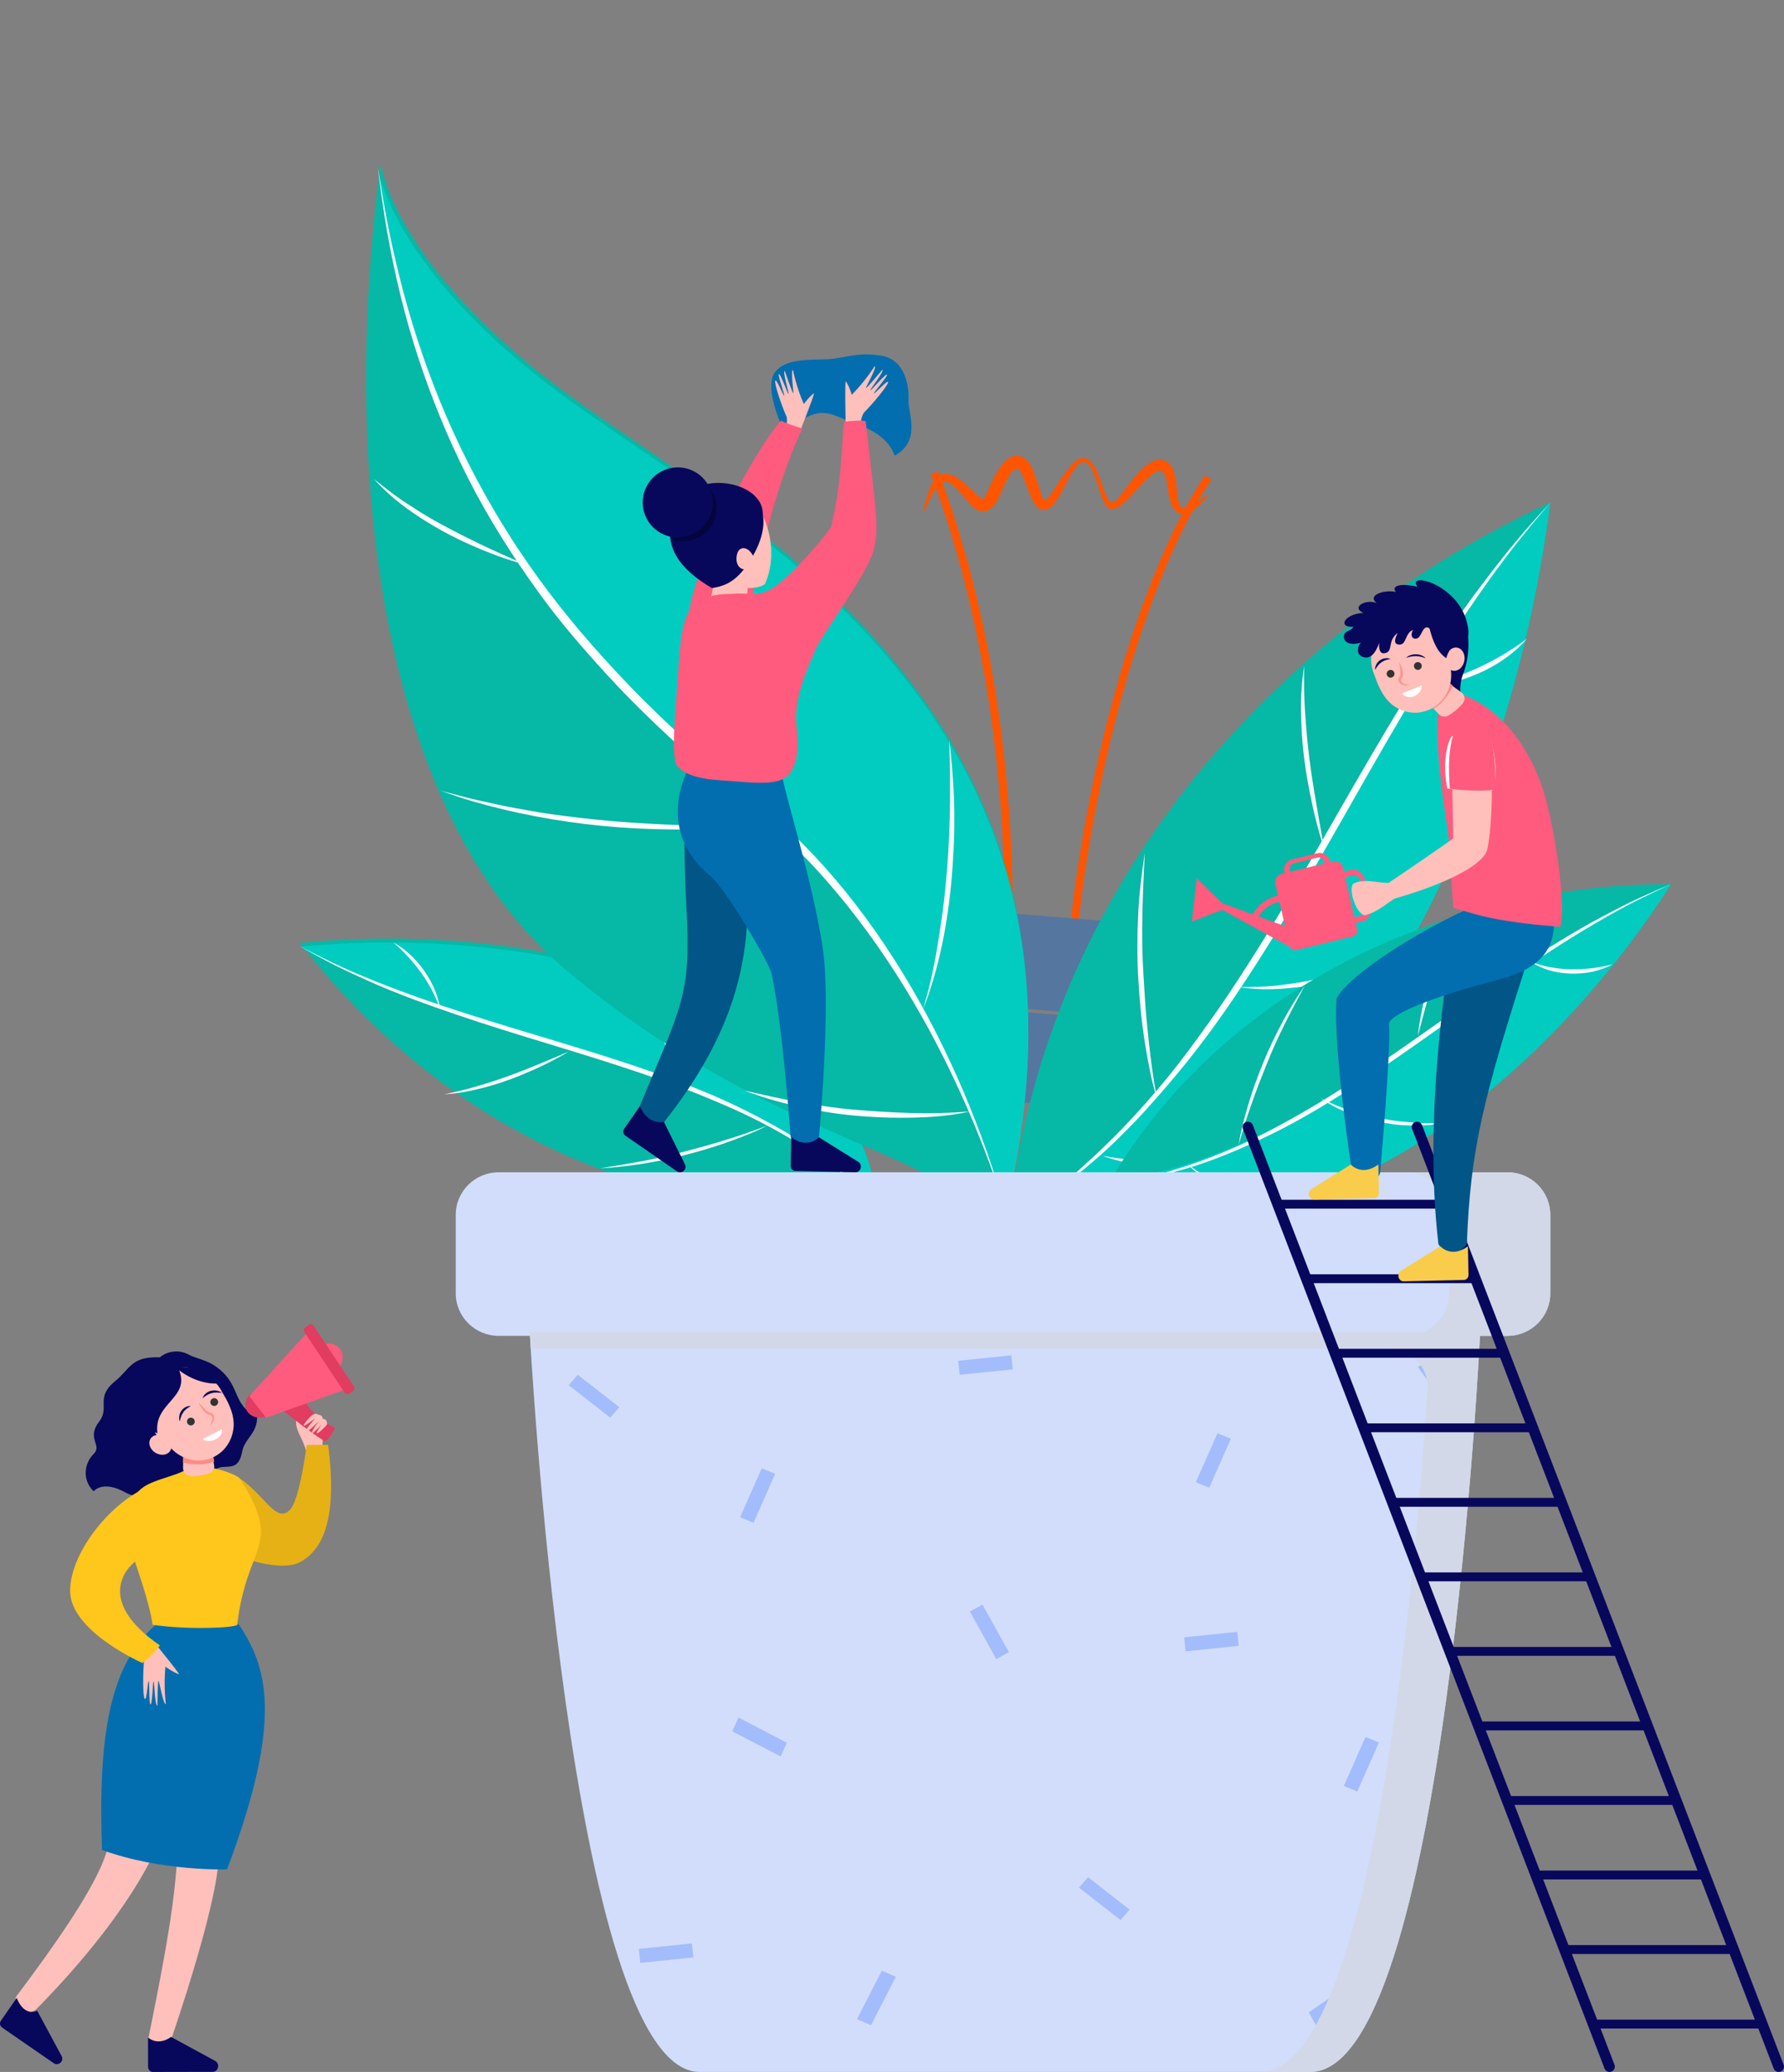 <?xml version="1.0" encoding="utf-8"?>
<svg width="458px" height="532px" viewbox="0 0 458 532" version="1.1" xmlns:xlink="http://www.w3.org/1999/xlink" xmlns="http://www.w3.org/2000/svg">
  <rect width="100%" height="100%" fill="#808080" stroke="none"/>
  <g id="Group-253">
    <path d="M19.011 1.513C20.289 0.399 23.413 -0.923 26.631 0.91C27.745 1.545 30.86 2.24 32.697 3.397C40.233 8.144 37.124 13.656 43.998 16.698C44.094 21.16 40.835 22.206 40.158 25.776C39.31 30.247 37.074 29.418 34.938 29.695C32.802 29.971 31.151 32.407 27.489 30.825C23.827 29.242 25.407 35.572 19.989 34.103C14.57 32.633 15.812 39.302 10.055 36.137C4.298 32.972 2.04 35.911 2.04 35.911C-1.008 32.972 -0.331 28.657 2.04 26.328C4.411 24.001 0.008 22.461 3.507 17.938C6.226 14.424 2.379 11.813 7.571 7.617C11.425 4.503 11.635 1.212 19.011 1.513" transform="translate(22 347)" id="Fill-1" fill="#07085B" fill-rule="evenodd" stroke="none" />
    <path d="M14.398 1.242C9.341 1.396 3.497 1.113 0.932 4.62C-1.633 8.128 1.751 16.541 3.265 19.62C10.711 14.693 12.582 14.07 17.552 16.151C22.522 18.233 29.307 19.693 31.712 26C38.605 22.059 35.078 15.142 35.239 11.795C35.399 8.448 34.597 1.242 28.024 0.282C21.452 -0.679 18.553 1.116 14.398 1.242" transform="translate(198 91)" id="Fill-9" fill="#026EAF" fill-rule="evenodd" stroke="none" />
    <path d="M18.94 37.389C24.148 22.295 30.102 9.294 36.386 0L38 1.169C19.223 28.936 3.402 90.359 1.984 141L0 140.982C0.956 106.876 8.423 67.873 18.94 37.389" transform="translate(273 122)" id="Fill-11" fill="#FF5500" fill-rule="evenodd" stroke="none" />
    <path d="M0 0.768L1.911 0C24.626 60.93 21.446 123.328 19.93 141L17.898 140.864C19.404 123.3 22.564 61.292 0 0.768" transform="translate(239 121)" id="Fill-13" fill="#FF5500" fill-rule="evenodd" stroke="none" />
    <path d="M0.02 5.568L0.02 5.568C0.286 2.238 3.206 -0.247 6.542 0.02L55.423 3.919C58.759 4.185 61.247 7.101 60.98 10.431C60.714 13.762 57.794 16.247 54.458 15.98L5.577 12.081C2.241 11.815 -0.247 8.899 0.02 5.568" transform="translate(234 233)" id="Fill-15" fill="#55769F" fill-rule="evenodd" stroke="none" />
    <path d="M0.02 5.568L0.02 5.568C0.286 2.238 3.206 -0.247 6.542 0.02L55.423 3.919C58.759 4.185 61.247 7.101 60.98 10.431C60.714 13.762 57.794 16.247 54.458 15.98L5.577 12.081C2.241 11.815 -0.247 8.899 0.02 5.568" transform="translate(233 245)" id="Fill-17" fill="#55769F" fill-rule="evenodd" stroke="none" />
    <path d="M0.02 5.568L0.02 5.568C0.286 2.238 3.206 -0.246 6.542 0.02L55.423 3.919C58.759 4.185 61.247 7.101 60.98 10.431C60.714 13.762 57.794 16.247 54.458 15.98L5.577 12.081C2.241 11.815 -0.247 8.899 0.02 5.568" transform="translate(233 258)" id="Fill-19" fill="#55769F" fill-rule="evenodd" stroke="none" />
    <path d="M0.02 5.568L0.02 5.568C0.286 2.238 3.206 -0.247 6.542 0.02L55.423 3.919C58.759 4.185 61.247 7.101 60.98 10.432C60.714 13.762 57.794 16.247 54.458 15.98L5.577 12.081C2.241 11.815 -0.247 8.899 0.02 5.568" transform="translate(232 269)" id="Fill-21" fill="#55769F" fill-rule="evenodd" stroke="none" />
    <path d="M73 10.4C71.534 12.046 69.813 14.173 67.658 14.84C64.469 15.828 63.392 12.017 62.965 9.616C62.74 8.349 62.55 3.128 60.355 3.895C59.11 4.33 58.007 5.457 57.082 6.37C55.915 7.521 54.843 8.76 53.712 9.947C52.364 11.362 48.967 15.37 46.993 12.843C46.179 11.848 45.81 10.473 45.409 9.263C44.918 7.781 44.469 6.282 43.859 4.846C43.42 3.814 42.695 1.916 41.458 1.648C40.23 1.382 39.11 3.094 38.523 3.952C36.781 6.499 35.767 9.489 33.927 11.969C33.221 12.921 32.26 13.928 31.011 13.941C29.649 13.99 28.755 12.693 28.197 11.621C27.102 9.518 26.422 7.202 25.482 5.024C25.32 4.649 24.508 2.932 23.907 3.241C22.698 3.862 21.92 5.464 21.304 6.612C20.049 8.955 19.108 12.845 16.515 14.056C13.834 15.185 11.78 12.044 10.272 10.359C9.183 9.142 6.402 5.476 4.466 6.957C3.421 7.757 2.772 9.124 2.181 10.274C1.579 11.446 1.039 12.649 0.465 13.835C0.322 14.131 0.361 14.28 0.057 14.17C-0.104 14.112 0.125 13.593 0.159 13.459C0.474 12.235 0.816 11.014 1.208 9.811C1.706 8.285 2.295 6.636 3.498 5.518C4.784 4.323 6.509 4.534 7.938 5.245C9.518 6.03 10.868 7.278 12.146 8.478C12.757 9.054 13.345 9.655 13.957 10.231C14.291 10.546 15.194 11.145 15.312 11.283C15.428 11.418 17.102 7.979 17.22 7.704C17.859 6.214 18.572 4.747 19.463 3.389C20.68 1.534 22.716 -0.682 25.138 0.199C26.959 0.862 27.881 2.816 28.525 4.526C28.961 5.687 29.32 6.876 29.716 8.052C29.856 8.467 30.634 11.4 31.175 11.399C31.134 11.376 31.105 11.38 31.089 11.412C32.121 11.113 33.064 9.443 33.639 8.617C34.563 7.289 35.405 5.905 36.356 4.595C37.667 2.79 40.329 -0.945 42.743 1.258C44.763 3.101 45.447 6.43 46.465 8.893C46.748 9.578 47.49 12.003 48.444 12.037C49.471 12.076 50.755 10.022 51.307 9.319C53.647 6.338 59.254 -2.227 63.521 2.392C65.079 4.828 64.912 7.621 65.302 10.407C65.428 11.3 65.655 13.195 66.763 13.384C68.037 13.603 69.615 12.382 70.618 11.705C71.16 11.338 71.696 10.963 72.229 10.581C72.488 10.396 72.802 9.969 73 10.4" transform="translate(237 117)" id="Fill-23" fill="#FF5500" fill-rule="evenodd" stroke="none" />
    <path d="M0 185.235C7.495 105.922 61.324 36.336 139 0C126.054 101.491 66.775 195.462 0 185.235" transform="translate(259 129)" id="Fill-25" fill="#06B8A6" fill-rule="evenodd" stroke="none" />
    <path d="M139 0C85.813 58.879 65.914 144.326 0 185.235C66.775 195.462 126.054 101.491 139 0" transform="translate(259 129)" id="Fill-27" fill="#02CCC0" fill-rule="evenodd" stroke="none" />
    <path d="M139 0C136.051 3.5 133.13 7.012 130.286 10.598C126.8 14.993 123.507 19.56 120.312 24.17C113.688 33.73 107.526 43.572 101.599 53.577C95.582 63.734 89.788 74.021 83.94 84.276C78.035 94.63 72.084 104.966 65.725 115.051C59.523 124.887 53.018 134.599 45.718 143.662C42.074 148.186 38.304 152.573 34.376 156.854C32.449 158.954 30.434 160.982 28.411 162.991C26.387 165.001 24.272 166.977 22.101 168.826C18.284 172.077 14.437 175.295 10.335 178.186C8.299 179.623 6.275 181.059 4.165 182.385C2.777 183.257 1.388 184.128 0 185C1.383 184.057 2.766 183.113 4.15 182.173C6.356 180.676 8.465 179.054 10.601 177.463C12.826 175.807 14.928 173.983 17.068 172.22C18.124 171.35 19.114 170.387 20.131 169.471C21.189 168.517 22.25 167.57 23.27 166.576C25.319 164.58 27.379 162.604 29.353 160.533C31.35 158.441 33.299 156.319 35.218 154.155C39.052 149.83 42.734 145.328 46.17 140.679C49.627 135.999 53.04 131.296 56.273 126.457C59.548 121.554 62.728 116.583 65.821 111.563C72.065 101.432 77.981 91.1 83.906 80.78C89.78 70.547 95.653 60.305 101.865 50.271C107.97 40.409 114.266 30.59 121.275 21.338C124.367 17.255 127.488 13.192 130.801 9.283C133.473 6.13 136.22 3.059 139 0" transform="translate(259 129)" id="Fill-29" fill="#FFFFFF" fill-rule="evenodd" stroke="none" />
    <path d="M1.896 0C1.369 10.452 0.869 20.951 1.563 31.411C1.75 34.222 1.883 37.035 2.099 39.845C2.315 42.667 2.619 45.482 2.909 48.298C3.414 53.214 4.119 58.135 5 63C3.621 58.531 2.774 53.892 2.017 49.29C1.084 43.625 0.553 37.907 0.225 32.18C-0.103 26.448 -0.053 20.703 0.248 14.971C0.511 9.987 1.128 5.057 1.878 0.124C1.884 0.083 1.89 0.041 1.896 0" transform="translate(292 219)" id="Fill-31" fill="#FFFFFF" fill-rule="evenodd" stroke="none" />
    <path d="M0.799 0C0.803 2.08 0.761 4.154 0.801 6.234C0.855 9.041 1.025 11.838 1.235 14.637C1.668 20.404 2.383 26.188 3.333 31.89C4.174 36.937 5.044 41.974 6 47C4.405 42.304 3.242 37.468 2.278 32.601C1.16 26.952 0.353 21.171 0.117 15.409C-0.001 12.512 -0.067 9.613 0.104 6.716C0.237 4.461 0.474 2.234 0.799 0" transform="translate(334 171)" id="Fill-33" fill="#FFFFFF" fill-rule="evenodd" stroke="none" />
    <path d="M0 3.737C4.891 4.751 9.816 5.037 14.8 4.693C20.536 4.297 26.215 3.331 31.817 2.049C34.558 1.422 37.293 0.761 40 0C35.774 2.04 31.149 3.367 26.589 4.399C21.048 5.653 15.271 6.302 9.594 5.863C6.282 5.607 3.103 4.92 0 3.737" transform="translate(283 293)" id="Fill-35" fill="#FFFFFF" fill-rule="evenodd" stroke="none" />
    <path d="M0 10.464C2.085 10.432 4.162 10.405 6.247 10.329C9 10.229 11.749 9.826 14.468 9.436C20.08 8.512 25.706 7.292 31.056 5.414C33.534 4.544 36.026 3.703 38.427 2.651C40.32 1.821 42.162 0.931 44 0C40.064 2.809 35.695 4.822 31.141 6.58C29.822 7.022 28.526 7.523 27.182 7.893C25.851 8.276 24.523 8.647 23.181 8.995C20.454 9.704 17.616 10.208 14.807 10.522C12.021 10.834 9.224 11.045 6.415 10.992C4.263 10.951 2.131 10.742 0 10.464" transform="translate(318 243)" id="Fill-37" fill="#FFFFFF" fill-rule="evenodd" stroke="none" />
    <path d="M0 11.968C2.244 11.545 4.495 11.233 6.7 10.624C9.343 9.894 11.941 9.044 14.446 7.93C19.243 5.797 23.83 3.17 28 0C24.622 3.937 19.973 7.041 15.183 9.077C12.623 10.165 10.006 10.99 7.266 11.506C4.864 11.951 2.466 12.063 0.026 11.969C0.017 11.969 0.008 11.968 0 11.968" transform="translate(364 164)" id="Fill-39" fill="#FFFFFF" fill-rule="evenodd" stroke="none" />
    <path d="M148 67.823C92.68 75.012 36.833 48.837 0 1.093C71.308 -5.8 144.65 20.329 148 67.823" transform="translate(77 241)" id="Fill-41" fill="#06B8A6" fill-rule="evenodd" stroke="none" />
    <path d="M0 1.079C48.437 28.148 109.864 28.527 148 67C144.65 20.082 71.308 -5.73 0 1.079" transform="translate(77 242)" id="Fill-43" fill="#02CCC0" fill-rule="evenodd" stroke="none" />
    <path d="M0 0C2.849 1.466 5.703 2.911 8.595 4.292C12.14 5.985 15.771 7.52 19.418 8.981C26.979 12.012 34.663 14.685 42.42 17.173C50.296 19.699 58.226 22.053 66.142 24.45C74.136 26.869 82.124 29.322 90.003 32.092C97.688 34.793 105.335 37.719 112.661 41.286C116.318 43.067 119.901 44.954 123.436 46.965C125.17 47.952 126.869 49.009 128.555 50.075C130.243 51.141 131.921 52.274 133.521 53.465C136.335 55.56 139.13 57.679 141.742 60.023C143.039 61.186 144.334 62.341 145.567 63.572C146.378 64.381 147.189 65.19 148 66C147.141 65.205 146.282 64.41 145.425 63.614C144.06 62.345 142.625 61.161 141.206 59.953C139.729 58.696 138.157 57.548 136.621 56.365C135.863 55.781 135.05 55.255 134.267 54.706C133.451 54.133 132.639 53.558 131.802 53.018C130.12 51.932 128.45 50.836 126.729 49.812C124.989 48.778 123.237 47.779 121.46 46.808C117.91 44.868 114.262 43.058 110.552 41.438C106.817 39.809 103.073 38.213 99.264 36.761C95.405 35.289 91.514 33.893 87.603 32.564C79.71 29.88 71.73 27.449 63.757 25.011C55.852 22.594 47.94 20.179 40.118 17.502C32.431 14.871 24.743 12.103 17.333 8.764C14.062 7.29 10.802 5.795 7.616 4.144C5.047 2.813 2.522 1.419 0 0" transform="translate(77 243)" id="Fill-45" fill="#FFFFFF" fill-rule="evenodd" stroke="none" />
    <path d="M0 11C7.294 9.824 14.615 8.624 21.727 6.686C23.639 6.165 25.559 5.678 27.465 5.139C29.38 4.598 31.276 4.004 33.175 3.418C36.49 2.396 39.778 1.249 43 0C40.127 1.502 37.056 2.697 33.996 3.831C30.23 5.227 26.365 6.381 22.463 7.409C18.557 8.438 14.585 9.234 10.584 9.871C7.104 10.425 3.608 10.751 0.088 10.994L0 11Z" transform="translate(154 289)" id="Fill-47" fill="#FFFFFF" fill-rule="evenodd" stroke="none" />
    <path d="M0 11C1.453 10.673 2.908 10.379 4.356 10.026C6.308 9.55 8.235 8.994 10.157 8.409C14.117 7.204 18.043 5.797 21.873 4.238C25.264 2.858 28.643 1.458 32 0C28.977 1.856 25.787 3.432 22.541 4.87C18.775 6.54 14.866 8.011 10.878 9.076C8.873 9.612 6.857 10.111 4.806 10.443C3.208 10.701 1.614 10.881 0 11" transform="translate(114 270)" id="Fill-49" fill="#FFFFFF" fill-rule="evenodd" stroke="none" />
    <path d="M8.769 27C8.702 23.47 8.132 20.03 7.122 16.646C5.96 12.753 4.418 8.987 2.671 5.324C1.817 3.532 0.94 1.748 0 0C2.051 2.597 3.676 5.58 5.09 8.563C6.807 12.189 8.149 16.071 8.731 20.054C9.07 22.377 9.095 24.676 8.769 27" transform="translate(200 269)" id="Fill-51" fill="#FFFFFF" fill-rule="evenodd" stroke="none" />
    <path d="M14 29C13.664 27.547 13.332 26.1 12.965 24.655C12.48 22.748 11.783 20.894 11.098 19.058C9.603 15.29 7.896 11.562 5.766 8.138C4.78 6.553 3.812 4.952 2.709 3.451C1.838 2.266 0.933 1.129 0 0C2.573 2.279 4.651 4.995 6.577 7.883C7.086 8.73 7.635 9.552 8.098 10.43C8.568 11.295 9.03 12.162 9.477 13.041C10.388 14.829 11.17 16.728 11.814 18.638C12.453 20.534 13.023 22.453 13.408 24.426C13.702 25.938 13.875 27.464 14 29" transform="translate(160 250)" id="Fill-53" fill="#FFFFFF" fill-rule="evenodd" stroke="none" />
    <path d="M12 17C11.392 15.555 10.856 14.087 10.131 12.697C9.261 11.029 8.32 9.411 7.218 7.897C5.107 4.998 2.702 2.316 0 0C3.092 1.664 5.82 4.313 7.866 7.223C8.959 8.778 9.887 10.412 10.63 12.178C11.275 13.727 11.701 15.325 11.997 16.983C11.998 16.988 11.999 16.994 12 17" transform="translate(101 242)" id="Fill-55" fill="#FFFFFF" fill-rule="evenodd" stroke="none" />
    <path d="M0 76.13C28.359 28.282 83.485 0.155 144 0C105.564 60.244 39.704 102.159 0 76.13" transform="translate(285 227)" id="Fill-57" fill="#06B8A6" fill-rule="evenodd" stroke="none" />
    <path d="M144 0C92.464 21.559 54.344 69.641 0 76.13C39.704 102.159 105.564 60.244 144 0" transform="translate(285 227)" id="Fill-59" fill="#02CCC0" fill-rule="evenodd" stroke="none" />
    <path d="M144 0C141.071 1.362 138.157 2.74 135.269 4.188C131.731 5.963 128.265 7.905 124.849 9.903C117.765 14.048 110.893 18.51 104.124 23.146C97.251 27.852 90.483 32.708 83.689 37.526C76.83 42.392 69.946 47.232 62.876 51.791C55.981 56.237 48.928 60.514 41.56 64.141C37.881 65.952 34.163 67.636 30.375 69.207C28.517 69.978 26.624 70.677 24.732 71.361C22.839 72.045 20.898 72.681 18.958 73.218C15.547 74.164 12.128 75.079 8.642 75.71C6.912 76.025 5.189 76.342 3.444 76.564C2.296 76.709 1.148 76.855 0 77C1.166 76.808 2.331 76.614 3.497 76.424C5.354 76.122 7.187 75.71 9.028 75.328C10.944 74.929 12.832 74.387 14.726 73.895C15.661 73.652 16.582 73.33 17.505 73.046C18.466 72.751 19.426 72.46 20.375 72.127C22.28 71.459 24.187 70.807 26.066 70.07C27.967 69.324 29.846 68.547 31.717 67.733C35.458 66.106 39.154 64.321 42.736 62.369C46.341 60.404 49.924 58.41 53.433 56.277C56.988 54.115 60.502 51.881 63.975 49.59C70.985 44.968 77.845 40.12 84.707 35.282C91.511 30.485 98.317 25.682 105.277 21.112C112.119 16.62 119.069 12.213 126.307 8.379C129.501 6.687 132.707 5.016 135.99 3.501C138.639 2.278 141.311 1.13 144 0" transform="translate(285 227)" id="Fill-61" fill="#FFFFFF" fill-rule="evenodd" stroke="none" />
    <path d="M17 0C13.517 6.5 10.038 13.039 7.329 19.898C6.602 21.741 5.839 23.57 5.13 25.421C4.418 27.28 3.763 29.16 3.099 31.036C1.939 34.311 0.905 37.648 0 41C0.47 37.756 1.329 34.558 2.233 31.41C3.347 27.534 4.731 23.74 6.248 20C7.766 16.256 9.527 12.613 11.445 9.052C13.112 5.956 14.989 2.996 16.951 0.073C16.967 0.049 16.984 0.024 17 0" transform="translate(318 253)" id="Fill-63" fill="#FFFFFF" fill-rule="evenodd" stroke="none" />
    <path d="M11 0C10.358 1.346 9.689 2.675 9.072 4.033C8.24 5.865 7.49 7.726 6.767 9.602C5.277 13.465 3.975 17.426 2.858 21.406C1.869 24.929 0.904 28.456 0 32C0.366 28.473 1.069 24.987 1.919 21.542C2.904 17.545 4.143 13.557 5.765 9.758C6.581 7.848 7.434 5.951 8.447 4.13C9.236 2.713 10.087 1.345 11 0" transform="translate(364 234)" id="Fill-65" fill="#FFFFFF" fill-rule="evenodd" stroke="none" />
    <path d="M0 0C2.862 2.208 5.962 3.94 9.29 5.266C13.12 6.794 17.084 7.922 21.092 8.813C23.053 9.249 25.02 9.661 27 9.997C23.655 10.044 20.265 9.488 17.006 8.754C13.046 7.863 9.114 6.492 5.572 4.424C3.505 3.217 1.654 1.763 0 0" transform="translate(305 299)" id="Fill-67" fill="#FFFFFF" fill-rule="evenodd" stroke="none" />
    <path d="M0 0C1.367 0.627 2.728 1.254 4.11 1.849C5.934 2.634 7.853 3.203 9.747 3.771C13.697 4.86 17.751 5.742 21.836 6.07C23.729 6.222 25.62 6.399 27.521 6.397C29.02 6.395 30.505 6.335 32 6.244C28.536 7.019 25.046 7.093 21.517 6.927C20.517 6.831 19.512 6.785 18.518 6.63C17.53 6.489 16.546 6.339 15.561 6.17C13.558 5.825 11.549 5.301 9.619 4.651C7.706 4.006 5.818 3.285 4.006 2.373C2.618 1.674 1.298 0.861 0 0" transform="translate(339 282)" id="Fill-69" fill="#FFFFFF" fill-rule="evenodd" stroke="none" />
    <path d="M0 0C1.525 0.445 3.021 0.974 4.576 1.268C6.441 1.621 8.313 1.87 10.204 1.891C13.826 1.932 17.463 1.537 21 0.598C17.731 2.372 13.915 3.1 10.327 2.989C8.408 2.93 6.532 2.657 4.67 2.113C3.04 1.631 1.51 0.904 0.016 0.009C0.01 0.006 0.005 0.003 0 0" transform="translate(393 247)" id="Fill-71" fill="#FFFFFF" fill-rule="evenodd" stroke="none" />
    <path d="M165.022 265.021C193.209 139.694 94.437 90.972 50.664 58.419C6.892 25.865 3.717 0 3.717 0C-6.273 74.809 2.001 165.98 51.707 207.41C101.413 248.839 143.523 253.362 155.168 268C169.18 261.229 165.022 265.021 165.022 265.021" transform="translate(94 42)" id="Fill-73" fill="#06B8A6" fill-rule="evenodd" stroke="none" />
    <path d="M47.148 58.288C4.079 26.449 0.143 1.022 0 0C10.829 83.111 52.044 127.098 97.833 164.703C134.81 195.07 153.164 241.848 160.183 264C161.273 263.619 161.899 263.491 162.236 263.503C189.752 139.161 90.988 90.698 47.148 58.288" transform="translate(97 43)" id="Fill-75" fill="#02CCC0" fill-rule="evenodd" stroke="none" />
    <path d="M0.401 0C0.266 0.334 0.138 0.665 0 1C0 1 1.952 0.032 0.401 0" transform="translate(259 306)" id="Fill-77" fill="#446284" fill-rule="evenodd" stroke="none" />
    <path d="M0 0C0.691 4.285 1.403 8.559 2.198 12.826C3.146 17.914 4.283 22.968 5.528 27.992C8.257 38.995 11.787 49.84 16.085 60.335C20.461 71.022 25.721 81.329 31.731 91.197C37.681 100.964 44.46 110.262 51.852 118.999C55.978 123.868 60.262 128.568 64.684 133.172C69.872 138.574 75.325 143.735 80.874 148.766C85.213 152.702 89.646 156.534 94.13 160.305C96.822 162.568 99.557 164.787 102.185 167.126C110.816 174.809 118.537 183.491 125.355 192.798C132.209 202.154 138.215 212.107 143.452 222.443C148.369 232.146 152.608 242.193 156.245 252.438C157.601 256.258 158.826 260.121 160 264C157.247 255.928 154.187 247.96 150.728 240.16C146.296 230.169 141.279 220.403 135.573 211.07C129.508 201.148 122.713 191.706 115.034 182.954C111.222 178.611 107.154 174.477 102.883 170.58C100.301 168.224 97.603 165.999 94.904 163.777C85.831 156.311 77.017 148.522 68.606 140.323C65.358 137.157 62.179 133.9 59.113 130.56C52.858 123.744 46.777 116.726 41.359 109.224C34.531 99.77 28.31 89.944 23.044 79.538C17.961 69.496 13.707 59.051 10.223 48.356C6.849 37.995 4.322 27.366 2.413 16.644C1.429 11.119 0.701 5.566 0 0" transform="translate(97 43)" id="Fill-79" fill="#FFFFFF" fill-rule="evenodd" stroke="none" />
    <path d="M0 0C1.676 1.313 3.327 2.641 5.035 3.911C7.236 5.549 9.556 6.997 11.864 8.466C14.28 10.004 16.816 11.383 19.34 12.72C21.874 14.063 24.432 15.35 27.014 16.593C30.966 18.496 34.974 20.271 39 22C34.241 20.777 29.624 19.021 25.116 17.042C19.905 14.754 14.864 11.993 10.15 8.754C8.088 7.337 6.095 5.819 4.214 4.153C2.734 2.843 1.35 1.452 0 0" transform="translate(96 123)" id="Fill-81" fill="#FFFFFF" fill-rule="evenodd" stroke="none" />
    <path d="M0 0C2.127 0.545 4.249 1.104 6.371 1.67C9.056 2.385 11.781 2.912 14.487 3.533C17.277 4.173 20.111 4.624 22.923 5.144C25.783 5.674 28.687 6.097 31.57 6.467C37.432 7.221 43.312 7.836 49.207 8.221C55.005 8.599 60.831 8.931 66.641 8.909C73.431 8.948 80.221 8.883 87 8.449C76.387 9.967 65.637 10.18 54.944 9.888C43.234 9.568 31.485 8.173 20.017 5.692C16.319 4.892 12.668 3.958 9.02 2.94C5.98 2.091 2.991 1.018 0 0" transform="translate(113 203)" id="Fill-83" fill="#FFFFFF" fill-rule="evenodd" stroke="none" />
    <path d="M0 0C4.713 1.053 9.409 2.15 14.161 2.972C18.674 3.753 23.219 4.489 27.775 4.88C37.825 5.74 47.932 6.244 58 5.379C53.365 6.453 48.531 6.825 43.806 6.954C38.461 7.1 33.14 6.897 27.813 6.388C23.284 5.957 18.769 5.185 14.314 4.194C11.585 3.586 8.877 2.89 6.186 2.097C4.115 1.486 2.075 0.727 0.032 0.011C0.021 0.007 0.011 0.004 0 0" transform="translate(191 280)" id="Fill-85" fill="#FFFFFF" fill-rule="evenodd" stroke="none" />
    <path d="M6.72 0C7.265 4.915 7.709 9.828 7.897 14.771C8.119 20.593 7.97 26.441 7.57 32.251C6.798 43.477 4.98 54.769 1.343 65.451C0.935 66.647 0.507 67.841 0 69C1.462 64.251 2.573 59.352 3.419 54.459C4.407 48.743 5.237 43.015 5.793 37.241C6.877 25.986 7.111 14.681 6.789 3.384C6.757 2.256 6.739 1.128 6.72 0" transform="translate(237 190)" id="Fill-87" fill="#FFFFFF" fill-rule="evenodd" stroke="none" />
    <path d="M6.274 16C7.649 12.548 9.746 7.154 10 5.962C8.744 6.804 7.364 8.746 7.364 8.746C5.395 4.332 4.575 9.42598e-06 4.575 9.42598e-06C3.895 -0.009 4.837 5.921 4.646 5.968C4.456 6.016 2.465 0.224 2.465 0.224C1.847 0.488 3.654 6.102 3.441 6.165C3.229 6.228 1.31 0.637 0.93 1.083C0.66 1.4 2.564 6.632 2.327 6.631C2.09 6.631 0.331 2.131 0.033 2.758C-0.265 3.386 1.526 8.851 2.968 12.078C3.086 12.647 3.033 13.68 2.851 14.805C3.427 15.921 6.274 16 6.274 16" transform="translate(199 95)" id="Fill-89" fill="#FFC0BB" fill-rule="evenodd" stroke="none" />
    <path d="M0.106 14.615C0.014 10.885 -0.078 5.074 0.106 3.86C1.027 5.074 1.672 7.372 1.672 7.372C5.193 3.838 7.564 0 7.564 0C8.232 0.217 5.163 5.529 5.332 5.637C5.5 5.746 9.544 0.911 9.544 0.911C10.05 1.366 6.252 6.093 6.436 6.223C6.62 6.353 10.521 1.685 10.73 2.234C10.879 2.624 7.124 6.956 7.356 7.034C7.587 7.112 10.935 3.426 10.999 4.12C11.063 4.814 7.333 9.406 4.755 11.988C4.434 12.49 4.111 13.487 3.882 14.615C2.915 15.482 0.106 14.615 0.106 14.615" transform="translate(217 94)" id="Fill-91" fill="#FFC0BB" fill-rule="evenodd" stroke="none" />
    <path d="M0.1 48C2.827 33.318 17.387 6.678 23.525 0C25.959 1.218 29 1.998 29 1.998C21.263 18.207 16.323 42.368 15.989 47.239C13.374 53.631 -1.349 55.806 0.1 48" transform="translate(177 108)" id="Fill-93" fill="#FF5B7E" fill-rule="evenodd" stroke="none" />
    <path d="M10 0.679C9.618 3.571 10 5.787 10 5.787C4.437 6.443 0 5.376 0 5.376C0.718 3.313 1.085 0.37 1.085 0.37C4.856 -0.615 10 0.679 10 0.679" transform="translate(182 150)" id="Fill-95" fill="#FFC0BB" fill-rule="evenodd" stroke="none" />
    <path d="M7.122 0C13.145 6.163 14.509 16.17 11.354 22.992C8.448 25.118 0 23.22 0 23.22C2.569 13.948 7.122 0 7.122 0" transform="translate(185 127)" id="Fill-97" fill="#FFC0BB" fill-rule="evenodd" stroke="none" />
    <path d="M1.035 7.212C4.852 -3.97 24 -0.921 23.824 8.003C24.463 11.391 23.298 15.234 21.315 18.703C20.052 16.199 17.756 16.149 17.23 18.254C16.681 20.453 17.608 21.994 18.963 22.19C16.08 25.857 13.363 26.578 10.772 27C-0.579 20.315 -1.205 13.773 1.035 7.212" transform="translate(172 124)" id="Fill-99" fill="#07085B" fill-rule="evenodd" stroke="none" />
    <path d="M11 4.481C11 2.837 10.508 1.302 9.657 0C5.862 0.63 2.403 2.718 1.013 6.675C0.297 8.712 -0.117 10.748 0.029 12.787C0.671 12.925 1.337 13 2.023 13C6.981 13 11 9.186 11 4.481" transform="translate(173 126)" id="Fill-101" fill="#04053B" fill-rule="evenodd" stroke="none" />
    <path d="M18 9C18 13.97 13.971 18 9 18C4.03 18 0 13.97 0 9C0 4.03 4.03 0 9 0C13.971 0 18 4.03 18 9" transform="translate(165 120)" id="Fill-103" fill="#07085B" fill-rule="evenodd" stroke="none" />
    <path d="M28 20.19C28 36.463 25.079 54.783 6.113 78.589C0.585 80.6 0 74.575 0 74.575C10.997 48.056 13.51 45.88 12.22 22.902C11.497 10.008 11.765 0 11.765 0C22.917 3.616 28 20.19 28 20.19" transform="translate(164 210)" id="Fill-105" fill="#015587" fill-rule="evenodd" stroke="none" />
    <path d="M4.289 0L0.219 5.868C-0.171 6.434 -0.026 7.208 0.541 7.597L13.781 16.745C14.946 17.543 16.433 16.331 15.881 15.034L10.438 4.055C10.438 4.055 6.32 5.057 4.289 0" transform="translate(160 284)" id="Fill-107" fill="#07085B" fill-rule="evenodd" stroke="none" />
    <path d="M26.524 1.143C28.465 10.5 34.443 28.727 37.159 45.987C39.483 60.764 36.253 94.927 36.253 94.927C33.802 98.608 29.805 96.597 28.967 94.927C26.93 67.384 24.714 55.547 24.035 52.816C23.357 50.084 12.334 31.191 8.455 28.004C-1.306 20.037 -1.759 9.426 2.766 0.277C19.284 -0.678 26.524 1.143 26.524 1.143" transform="translate(174 197)" id="Fill-109" fill="#026EAF" fill-rule="evenodd" stroke="none" />
    <path d="M0.143 0L0 7.341C-0.012 8.048 0.514 8.63 1.174 8.643L16.618 9C17.973 9.025 18.52 7.143 17.391 6.343L7.212 0C7.212 0 4.45 3.191 0.143 0" transform="translate(203 292)" id="Fill-111" fill="#07085B" fill-rule="evenodd" stroke="none" />
    <path d="M15.444 44.454C21.437 44.131 22.678 45.698 28.207 40.797C33.737 35.896 39.683 28.582 40.365 27.224C43.546 14.331 43.125 1.732 43.806 0.261C46.306 0.035 49.147 -0.191 49.26 0.261C51.76 22.995 52.981 28.005 51.05 33.999C49.118 39.994 37.752 55.5 36.502 58.554C35.252 61.608 30.556 70.806 31.465 78.347C32.374 85.887 31.23 90.694 27.594 92.202C23.959 93.71 17.83 92.673 12.225 92.371C6.619 92.069 2.832 90.863 1.014 88.903C-0.804 86.942 0.257 76.537 0.863 68.092C1.469 59.647 1.615 52.416 4.177 48.488C6.928 44.27 13.173 44.576 15.444 44.454" transform="translate(173 108)" id="Fill-113" fill="#FF5B7E" fill-rule="evenodd" stroke="none" />
    <path d="M269.972 42L11.028 42C4.937 42 0 37.107 0 31.07L0 10.93C0 4.893 4.937 0 11.028 0L269.972 0C276.063 0 281 4.893 281 10.93L281 31.07C281 37.107 276.063 42 269.972 42" transform="translate(117 301)" id="Fill-115" fill="#D1DDFB" fill-rule="evenodd" stroke="none" />
    <path d="M2.797 10.328C1.573 5.167 -0.794 4.417 0.267 0C1.164 1.399 0.43 3.207 3.287 3.775C6.143 4.343 8 2.966 8 2.966C6.034 7.487 7.001 8.842 7.307 10.773C5.572 11.474 2.797 10.328 2.797 10.328" transform="translate(76 363)" id="Fill-117" fill="#FFC0BB" fill-rule="evenodd" stroke="none" />
    <path d="M0 3.686C0 3.686 10.565 12.072 11.509 11.999C12.453 11.927 14 8.686 14 8.686C6.042 4.337 5.748 0 5.748 0C1.179 3.108 0 3.686 0 3.686" transform="translate(72 358)" id="Fill-119" fill="#E03D60" fill-rule="evenodd" stroke="none" />
    <path d="M1.095 0C-1.615 3.241 0.963 7.237 6 5.635C5.355 1.207 1.095 0 1.095 0" transform="translate(63 358)" id="Fill-121" fill="#E03D60" fill-rule="evenodd" stroke="none" />
    <path d="M7 3.5C7 5.433 5.433 7 3.5 7C1.567 7 0 5.433 0 3.5C0 1.567 1.567 0 3.5 0C5.433 0 7 1.567 7 3.5" transform="translate(81 345)" id="Fill-123" fill="#FF5B7E" fill-rule="evenodd" stroke="none" />
    <path d="M5.38 8.47C12.199 13.049 14.988 20.469 18.537 16.542C20.985 13.833 22.73 0 22.73 0L28.236 0C30.888 20.305 26.175 27.197 21.162 30.035C15.373 33.311 1.146 27.197 1.146 27.197C-2.984 20.266 5.38 8.47 5.38 8.47" transform="translate(56 371)" id="Fill-125" fill="#E6B115" fill-rule="evenodd" stroke="none" />
    <path d="M1.734 0.719C0.767 1.711 -0.32 2.942 0.088 3.093C0.257 3.156 2.877 1.187 2.877 1.187C0.562 3.927 0.402 4.384 0.65 4.554C1.003 4.798 3.78 1.951 3.78 1.951C2.251 4.154 1.863 4.855 2.207 4.949C2.388 4.999 4.555 2.803 4.555 2.803C2.552 5.527 3.357 5.311 4.413 4.325C5.639 3.179 6.241 2.648 5.91 2.348C6 1.37 4.853 1.288 4.853 1.288C4.789 0.177 3.649 0.265 3.649 0.265C2.896 -0.531 1.734 0.719 1.734 0.719" transform="translate(78 363)" id="Fill-127" fill="#FFC0BB" fill-rule="evenodd" stroke="none" />
    <path d="M0 16.472L15 0L25 14.667L4.318 22L0 16.472Z" transform="translate(64 342)" id="Fill-129" fill="#FF5B7E" fill-rule="evenodd" stroke="none" />
    <path d="M12.634 17.173L11.653 17.853C11.272 18.117 10.754 18.016 10.495 17.626L0.144 2.012C-0.115 1.622 -0.015 1.092 0.366 0.827L1.347 0.147C1.728 -0.117 2.246 -0.015 2.505 0.374L12.856 15.988C13.115 16.378 13.015 16.908 12.634 17.173" transform="translate(78 340)" id="Fill-131" fill="#E03D60" fill-rule="evenodd" stroke="none" />
    <path d="M23.319 1.602C20.641 10.396 10.324 25.122 0.027 38.816C-0.434 45.659 5.163 42.048 5.163 42.048C29.788 17.067 36 0.672 36 0.672C30.329 -0.23 23.956 -0.489 23.319 1.602" transform="translate(4 474)" id="Fill-133" fill="#FFC0BB" fill-rule="evenodd" stroke="none" />
    <path d="M7.972 0C6.875 13.754 7.013 18.44 0 52.849C4.211 57.786 5.944 52.679 5.944 52.679C18 17.08 18 7.406 18 7.406C12.396 6.65 7.972 0 7.972 0" transform="translate(38 471)" id="Fill-135" fill="#FFC0BB" fill-rule="evenodd" stroke="none" />
    <path d="M13.99 1.156C2.164 11.52 -0.863 29.61 0.197 59.006C15.484 64.584 32.286 63.981 32.286 63.981C47.27 24.333 42.124 11.595 35.388 1.156C27.896 -1.445 13.99 1.156 13.99 1.156" transform="translate(26 416)" id="Fill-137" fill="#026EAF" fill-rule="evenodd" stroke="none" />
    <path d="M3.004 0C5.504 3.031 9.356 7.783 10 8.898C8.477 8.446 6.469 6.931 6.469 6.931C5.965 11.968 6.574 16.566 6.574 16.566C5.902 16.787 4.889 10.551 4.685 10.562C4.48 10.573 4.407 17 4.407 17C3.708 16.927 3.655 10.738 3.425 10.74C3.193 10.743 3.125 16.946 2.602 16.617C2.23 16.384 2.401 10.547 2.165 10.621C1.93 10.695 1.663 15.754 1.161 15.218C0.659 14.682 0.641 8.646 1.012 4.962C0.942 4.355 0.55 3.336 0 2.265C0.205 0.967 3.004 0 3.004 0" transform="translate(36 421)" id="Fill-139" fill="#FFC0BB" fill-rule="evenodd" stroke="none" />
    <path d="M4.289 0L0.219 5.868C-0.171 6.434 -0.027 7.208 0.54 7.597L13.781 16.745C14.945 17.543 16.433 16.33 15.881 15.034L9.541 3.268C9.541 3.268 6.32 5.057 4.289 0" transform="translate(0 513)" id="Fill-141" fill="#07085B" fill-rule="evenodd" stroke="none" />
    <path d="M0 0.181L0.018 7.698C0.022 8.421 0.56 9.004 1.219 9L16.652 8.97C18.006 8.961 18.511 7.021 17.365 6.231L5.893 0C5.893 0 2.932 2.462 0 0.181" transform="translate(38 523)" id="Fill-143" fill="#07085B" fill-rule="evenodd" stroke="none" />
    <path d="M14.029 0.754C9.453 2.911 2.775 3.433 1.386 7.911C-0.004 12.389 -1.223 15.673 2.308 25.972C5.84 36.271 6.166 40.189 6.166 40.189C15.277 41.532 27.387 40.973 27.906 40.189C29.367 27.017 33.904 22.243 33.999 16.27C34.093 10.3 28.29 2.351 28.29 2.351C25.869 0.784 21.862 0 21.862 0C19.458 0.14 14.029 0.754 14.029 0.754" transform="translate(33 377)" id="Fill-145" fill="#FFC61C" fill-rule="evenodd" stroke="none" />
    <path d="M7.985 6.359L6.985 0L0.077 2.253L0 6.929C-0.016 7.902 0.666 8.744 1.622 8.933C2.734 9.152 5.375 8.813 6.876 8.233C7.636 7.941 8.091 7.165 7.985 6.359" transform="translate(47 370)" id="Fill-147" fill="#FFC0BB" fill-rule="evenodd" stroke="none" />
    <path d="M8 4.27L7.274 0L0.026 2.96L0 4.587C1.732 4.999 5.093 5.381 8 4.27" transform="translate(47 371)" id="Fill-149" fill="#FC8D84" fill-rule="evenodd" stroke="none" />
    <path d="M21.893 13.337C21.813 12.732 21.676 12.129 21.484 11.537C20.994 9.928 20.22 8.421 19.454 7.178C19.29 6.911 19.141 6.635 18.997 6.357C18.416 5.231 17.617 4.183 16.572 3.283C13.207 0.387 7.993 -1.276 4.326 1.215C-0.614 4.571 -1.326 12.783 2.205 17.447C1.496 17.559 0.89 17.936 0.569 18.549C-0.046 19.726 0.619 21.316 2.055 22.102C3.49 22.887 5.152 22.57 5.768 21.393C5.853 21.23 5.912 21.058 5.949 20.882C9.349 24.537 14.848 25.076 18.612 21.983C20.453 20.471 21.555 18.355 21.88 16.098C21.91 15.957 21.935 15.801 21.953 15.627C22.036 14.866 22.004 14.098 21.893 13.337" transform="translate(38 351)" id="Fill-151" fill="#FFC0BB" fill-rule="evenodd" stroke="none" />
    <path d="M0 2.521C0.744 3.14 2.158 3.171 3.381 2.545C4.605 1.919 5.227 0.845 4.924 0L0 2.521Z" transform="translate(52 367)" id="Fill-153" fill="#FFFFFF" fill-rule="evenodd" stroke="none" />
    <path d="M3 0.01C2.603 0.231 2.243 0.459 1.916 0.719C1.589 0.978 1.305 1.272 1.07 1.602C0.841 1.934 0.633 2.292 0.502 2.701L0.442 2.851C0.423 2.902 0.414 2.956 0.397 3.008L0.304 3.327C0.243 3.544 0.211 3.768 0.136 4C0.075 3.774 0.027 3.538 0.004 3.298C0.007 3.06 -0.02 2.811 0.035 2.57C0.093 2.08 0.301 1.607 0.583 1.206C0.87 0.804 1.253 0.484 1.672 0.279C2.093 0.08 2.549 -0.035 3 0.01" transform="translate(46 361)" id="Fill-155" fill="#07085B" fill-rule="evenodd" stroke="none" />
    <path d="M0 2C0.134 1.558 0.426 1.166 0.785 0.835C1.149 0.508 1.609 0.255 2.113 0.121C2.614 -0.01 3.155 -0.045 3.653 0.067C3.908 0.098 4.139 0.208 4.371 0.286C4.594 0.389 4.804 0.515 5 0.651C4.745 0.642 4.515 0.597 4.281 0.58L3.934 0.559C3.877 0.558 3.821 0.547 3.764 0.549L3.595 0.553C3.147 0.539 2.718 0.612 2.306 0.717C1.893 0.826 1.496 0.995 1.116 1.216C0.734 1.437 0.371 1.7 0 2" transform="translate(52 357)" id="Fill-157" fill="#07085B" fill-rule="evenodd" stroke="none" />
    <path d="M0 0C0.23 0.662 0.554 1.274 0.943 1.842C1.139 2.128 1.355 2.396 1.604 2.645C1.856 2.888 2.135 3.121 2.508 3.248L2.656 3.282L2.786 3.309C2.842 3.325 2.909 3.321 2.96 3.348C3.072 3.381 3.17 3.44 3.251 3.519C3.425 3.669 3.499 3.939 3.514 4.228C3.529 4.827 3.227 5.449 2.837 6C3.385 5.659 3.894 5.069 3.988 4.257C4.035 3.862 3.945 3.392 3.653 3.063C3.581 2.981 3.503 2.906 3.413 2.853C3.328 2.788 3.235 2.751 3.141 2.714C3.048 2.67 2.953 2.667 2.858 2.644C2.801 2.635 2.787 2.627 2.757 2.62L2.674 2.601C2.445 2.527 2.202 2.349 1.971 2.157C1.734 1.966 1.522 1.724 1.297 1.496C0.862 1.019 0.441 0.511 0 0" transform="translate(51 360)" id="Fill-159" fill="#F99893" fill-rule="evenodd" stroke="none" />
    <path d="M0.068 1.364C0.269 1.878 0.848 2.132 1.362 1.931C1.877 1.73 2.132 1.15 1.932 0.636C1.731 0.122 1.152 -0.132 0.638 0.069C0.123 0.27 -0.132 0.85 0.068 1.364" transform="translate(48 364)" id="Fill-161" fill="#333333" fill-rule="evenodd" stroke="none" />
    <path d="M0.068 1.364C0.269 1.878 0.848 2.132 1.362 1.931C1.877 1.73 2.132 1.151 1.932 0.636C1.731 0.122 1.152 -0.132 0.638 0.069C0.123 0.27 -0.132 0.85 0.068 1.364" transform="translate(54 359)" id="Fill-163" fill="#333333" fill-rule="evenodd" stroke="none" />
    <path d="M20 4.247C14.341 4.5 10 0.834 10 0.834C12.819 8.092 3.37 9.179 4.419 17C-4.685 14.47 2.066 0.321 8.663 0.027C15.261 -0.266 19.495 1.829 20 4.247" transform="translate(36 351)" id="Fill-165" fill="#07085B" fill-rule="evenodd" stroke="none" />
    <path d="M22.093 0C11.672 3.086 0 17.09 0 27.479C0 37.869 18.562 46 18.562 46C21.1 44.193 23.046 41.483 23.046 41.483C14.665 35.723 11.054 29.555 13.655 23.79C15.257 20.241 18.766 18.596 21.437 16.035C26.525 9.561 25.63 -0.074 22.093 0" transform="translate(18 381)" id="Fill-167" fill="#FFC61C" fill-rule="evenodd" stroke="none" />
    <path d="M200.38 190L43.619 190C10.012 190 0 0 0 0L244 0C244 0 235.046 190 200.38 190" transform="translate(136 342)" id="Fill-169" fill="#D1DDFB" fill-rule="evenodd" stroke="none" />
    <path d="M6.395 0L10 1.551L3.605 14L0 12.449L6.395 0Z" transform="translate(220 506)" id="Fill-171" fill="#A3BCFB" fill-rule="evenodd" stroke="none" />
    <path d="M13 8.323L10.669 11L0 2.677L2.331 0L13 8.323Z" transform="translate(146 353)" id="Fill-173" fill="#A3BCFB" fill-rule="evenodd" stroke="none" />
    <path d="M13 8.323L10.669 11L0 2.677L2.331 0L13 8.323Z" transform="translate(277 482)" id="Fill-175" fill="#A3BCFB" fill-rule="evenodd" stroke="none" />
    <path d="M14 6.464L12.406 10L0 3.536L1.594 0L14 6.464Z" transform="translate(188 441)" id="Fill-177" fill="#A3BCFB" fill-rule="evenodd" stroke="none" />
    <path d="M10 12.202L6.771 14L0 1.798L3.229 0L10 12.202Z" transform="translate(249 412)" id="Fill-179" fill="#A3BCFB" fill-rule="evenodd" stroke="none" />
    <path d="M13.625 0L14 3.592L0.375 5L0 1.408L13.625 0Z" transform="translate(164 499)" id="Fill-181" fill="#A3BCFB" fill-rule="evenodd" stroke="none" />
    <path d="M13.625 0L14 3.593L0.375 5L0 1.407L13.625 0Z" transform="translate(246 348)" id="Fill-183" fill="#A3BCFB" fill-rule="evenodd" stroke="none" />
    <path d="M13.625 0L14 3.592L0.375 5L0 1.408L13.625 0Z" transform="translate(304 419)" id="Fill-185" fill="#A3BCFB" fill-rule="evenodd" stroke="none" />
    <path d="M3.445 14L0 12.575L5.555 0L9 1.425L3.445 14Z" transform="translate(190 377)" id="Fill-187" fill="#A3BCFB" fill-rule="evenodd" stroke="none" />
    <path d="M3.445 14L0 12.575L5.555 0L9 1.425L3.445 14Z" transform="translate(307 368)" id="Fill-189" fill="#A3BCFB" fill-rule="evenodd" stroke="none" />
    <path d="M11 11.018L7.911 13L0 1.982L3.089 0L11 11.018Z" transform="translate(364 349)" id="Fill-191" fill="#A3BCFB" fill-rule="evenodd" stroke="none" />
    <path d="M3.445 14L0 12.575L5.555 0L9 1.425L3.445 14Z" transform="translate(345 446)" id="Fill-193" fill="#A3BCFB" fill-rule="evenodd" stroke="none" />
    <path d="M1.831 11L0 7.699L11.169 0L13 3.301L1.831 11Z" transform="translate(336 509)" id="Fill-195" fill="#A3BCFB" fill-rule="evenodd" stroke="none" />
    <path d="M0 0C0 0 0.08 1.524 0.25 4.288L220.644 4.288C226.336 4.288 230.847 9.103 230.482 14.795C227.97 54.068 217.131 190 187.474 190L200.38 190C235.046 190 244 0 244 0L0 0Z" transform="translate(136 342)" id="Fill-197" fill="#D2D8E8" fill-rule="evenodd" stroke="none" />
    <path d="M26.027 0L0 0C6.06 0 10.973 4.893 10.973 10.93L10.973 31.07C10.973 37.107 6.06 42 0 42L26.027 42C32.088 42 37 37.107 37 31.07L37 10.93C37 4.893 32.088 0 26.027 0" transform="translate(361 301)" id="Fill-199" fill="#D2D8E8" fill-rule="evenodd" stroke="none" />
    <path d="M91.027 230.571L84.539 213.711L125.042 213.711L131.53 230.571L91.027 230.571ZM51.398 22.329L57.886 39.189L17.383 39.189L10.895 22.329L51.398 22.329ZM77.174 194.573L117.677 194.573L124.165 211.432L83.662 211.432L77.174 194.573ZM65.25 58.327L24.747 58.327L18.259 41.467L58.763 41.467L65.25 58.327ZM88.22 118.02L94.708 134.88L54.204 134.88L47.717 118.02L88.22 118.02ZM25.624 60.605L66.127 60.605L72.614 77.466L32.111 77.466L25.624 60.605ZM32.988 79.744L73.491 79.744L79.979 96.603L39.476 96.603L32.988 79.744ZM40.352 98.882L80.856 98.882L87.343 115.742L46.84 115.742L40.352 98.882ZM55.081 137.158L95.584 137.158L102.072 154.018L61.569 154.018L55.081 137.158ZM62.446 156.297L102.948 156.297L109.436 173.156L68.933 173.156L62.446 156.297ZM69.81 175.434L110.313 175.434L116.801 192.294L76.298 192.294L69.81 175.434ZM138.908 242.141L46.07 0.876C45.798 0.171 45.009 -0.179 44.305 0.091C43.6 0.363 43.25 1.154 43.521 1.858L50.522 20.051L10.018 20.051L2.64 0.876C2.368 0.171 1.577 -0.178 0.875 0.091C0.171 0.363 -0.179 1.154 0.092 1.858L92.931 243.124C93.139 243.667 93.656 244 94.205 244C94.368 244 94.534 243.971 94.695 243.908C95.399 243.637 95.75 242.846 95.479 242.141L91.903 232.849L132.406 232.849L136.36 243.124C136.569 243.667 137.086 244 137.635 244C137.798 244 137.963 243.971 138.125 243.908C138.829 243.637 139.179 242.846 138.908 242.141L138.908 242.141Z" transform="translate(319 288)" id="Fill-201" fill="#07085B" fill-rule="evenodd" stroke="none" />
    <path d="M25 0C12.52 38.428 9.489 51.427 8.582 75.388C4.2 81.265 1.274 75.388 1.274 75.388C-2.719 41.255 4.011 5.086 3.33 5.764C13.995 1.017 25 0 25 0" transform="translate(368 244)" id="Fill-203" fill="#015587" fill-rule="evenodd" stroke="none" />
    <path d="M17.857 0L18 7.341C18.011 8.048 17.486 8.63 16.826 8.643L1.382 9C0.027 9.026 -0.52 7.143 0.609 6.343L10.788 0C10.788 0 13.55 3.191 17.857 0" transform="translate(359 320)" id="Fill-205" fill="#F9CC4B" fill-rule="evenodd" stroke="none" />
    <path d="M33.74 1.407C16.868 9.162 1.829 20.074 0.11 24.484C-0.787 37.315 4.098 69.072 4.098 69.072C4.098 73.077 10.351 72.874 11.323 69.072C11.323 69.072 14.234 36.574 13.554 30.884C13.941 28.147 26.157 23.555 41.662 19.536C53.642 16.43 56.721 10.797 55.866 1.703C47.795 -1.947 33.74 1.407 33.74 1.407" transform="translate(343 232)" id="Fill-207" fill="#026EAF" fill-rule="evenodd" stroke="none" />
    <path d="M17.862 0L18 7.341C18.011 8.048 17.486 8.63 16.826 8.643L1.381 9C0.027 9.026 -0.52 7.143 0.609 6.343L10.788 0C10.788 0 13.555 3.191 17.862 0" transform="translate(336 299)" id="Fill-209" fill="#F9CC4B" fill-rule="evenodd" stroke="none" />
    <path d="M3.084 2.867C3.891 1.074 5.47 0 5.47 0C17.718 4.187 23.825 15.638 26.59 23.143C29.739 31.689 33.274 54.175 31.545 60C15.413 58.656 11.035 57.2 4.121 55.071C2.853 41.068 4.321 46.117 1.816 29.305C-0.598 13.097 0.091 5.585 0.091 5.585C1.586 4.099 3.084 2.867 3.084 2.867" transform="translate(369 178)" id="Fill-211" fill="#FF5B7E" fill-rule="evenodd" stroke="none" />
    <path d="M1.693 2.083C0.399 3.907 -0.713 9.228 0.566 15.465C5.53 15.949 11.736 16.265 12.792 15.693C13.459 10.773 12.523 2.329 9.99 0C4.734 0.589 1.693 2.083 1.693 2.083" transform="translate(371 187)" id="Fill-213" fill="#FFFFFF" fill-rule="evenodd" stroke="none" />
    <path d="M0 0C4.074 0.748 9.167 1.347 9.794 5.537C10.421 9.728 9.495 13.919 8.633 16.014C7.771 18.109 7.679 20.952 8.227 22C4.547 20.41 2.899 15.714 2.899 15.714C0.705 5.762 0 0 0 0" transform="translate(367 157)" id="Fill-215" fill="#07085B" fill-rule="evenodd" stroke="none" />
    <path d="M4.496 8.464L0 3.826L6.358 0L10.197 2.799C10.996 3.381 11.231 4.41 10.756 5.245C10.204 6.215 8.196 7.998 6.742 8.774C6.006 9.167 5.079 9.036 4.496 8.464" transform="translate(365 175)" id="Fill-217" fill="#FFC0BB" fill-rule="evenodd" stroke="none" />
    <path d="M2.972 7L0 3.567L6.687 0L8 1.076C7.294 2.682 5.593 5.518 2.972 7" transform="translate(365 175)" id="Fill-219" fill="#FC8D84" fill-rule="evenodd" stroke="none" />
    <path d="M4.368 20.964C3.95 20.519 3.571 20.032 3.236 19.508C2.305 18.106 1.636 16.544 1.165 15.154C1.064 14.856 0.946 14.564 0.822 14.275C0.323 13.105 0.026 11.811 0.002 10.415C-0.077 5.92 2.865 1.831 7.157 0.482C12.938 -1.334 18.886 2.165 20.227 7.902C20.771 7.409 21.453 7.165 22.135 7.295C23.443 7.546 24.247 9.074 23.932 10.709C23.616 12.343 22.3 13.465 20.992 13.214C20.811 13.179 20.64 13.117 20.48 13.037C21.123 18.036 18 22.744 13.181 23.791C10.824 24.303 8.475 23.849 6.516 22.689C6.387 22.625 6.251 22.546 6.104 22.452C5.461 22.038 4.886 21.53 4.368 20.964" transform="translate(352 159)" id="Fill-221" fill="#FFC0BB" fill-rule="evenodd" stroke="none" />
    <path d="M4.993 0C5.085 1.085 4.291 2.257 3.051 2.763C1.81 3.269 0.539 2.938 0 2.035L4.993 0Z" transform="translate(360 176)" id="Fill-223" fill="#FFFFFF" fill-rule="evenodd" stroke="none" />
    <path d="M0 0.893C0.436 0.758 0.853 0.648 1.273 0.572C1.691 0.495 2.108 0.459 2.521 0.469C2.93 0.483 3.346 0.522 3.75 0.629L3.906 0.662C3.958 0.673 4.005 0.693 4.057 0.706L4.367 0.795C4.575 0.857 4.77 0.94 5 1C4.866 0.861 4.715 0.726 4.545 0.604C4.358 0.498 4.183 0.369 3.961 0.293C3.542 0.106 3.038 0.015 2.538 0.001C2.035 -0.011 1.533 0.072 1.094 0.228C0.659 0.387 0.266 0.605 0 0.893" transform="translate(361 168)" id="Fill-225" fill="#07085B" fill-rule="evenodd" stroke="none" />
    <path d="M4 0.198C3.572 0.01 3.092 -0.03 2.621 0.02C2.149 0.075 1.679 0.25 1.278 0.533C0.88 0.817 0.535 1.191 0.331 1.63C0.206 1.838 0.157 2.079 0.082 2.3C0.032 2.532 0.008 2.768 0 3C0.143 2.808 0.243 2.608 0.367 2.425L0.554 2.157C0.586 2.114 0.611 2.066 0.645 2.025L0.748 1.903C1 1.565 1.31 1.297 1.634 1.061C1.963 0.828 2.329 0.646 2.727 0.51C3.125 0.373 3.545 0.276 4 0.198" transform="translate(353 169)" id="Fill-227" fill="#07085B" fill-rule="evenodd" stroke="none" />
    <path d="M0.192 0C0.562 0.574 0.824 1.195 1.002 1.842C1.091 2.167 1.152 2.498 1.172 2.844C1.185 3.19 1.17 3.552 1 3.927L0.92 4.066L0.847 4.185C0.818 4.241 0.766 4.292 0.75 4.349C0.696 4.459 0.672 4.572 0.677 4.683C0.671 4.911 0.838 5.13 1.062 5.312C1.538 5.676 2.266 5.799 3 5.808C2.322 6.049 1.468 6.111 0.738 5.71C0.382 5.516 0.065 5.167 0.011 4.738C-0.003 4.632 -0.006 4.526 0.016 4.423C0.026 4.315 0.064 4.219 0.102 4.122C0.135 4.021 0.202 3.943 0.253 3.853C0.287 3.801 0.29 3.786 0.307 3.757L0.352 3.679C0.46 3.452 0.493 3.152 0.505 2.853C0.524 2.55 0.481 2.238 0.46 1.923C0.39 1.292 0.285 0.655 0.192 0" transform="translate(359 170)" id="Fill-229" fill="#F99893" fill-rule="evenodd" stroke="none" />
    <path d="M1.869 0.505C2.142 0.984 1.974 1.595 1.494 1.869C1.015 2.142 0.404 1.975 0.131 1.495C-0.142 1.016 0.026 0.405 0.505 0.132C0.985 -0.142 1.596 0.025 1.869 0.505" transform="translate(363 170)" id="Fill-231" fill="#333333" fill-rule="evenodd" stroke="none" />
    <path d="M1.869 0.505C2.142 0.984 1.974 1.595 1.494 1.869C1.015 2.142 0.404 1.975 0.131 1.495C-0.142 1.016 0.026 0.405 0.505 0.132C0.986 -0.142 1.596 0.025 1.869 0.505" transform="translate(356 172)" id="Fill-233" fill="#333333" fill-rule="evenodd" stroke="none" />
    <path d="M27.185 17.978C26.405 19.143 26.328 20 26.328 20C23.388 18.221 22.383 13.684 21.996 12.377C20.448 11.15 19.995 14.148 19.099 14.762C18.204 15.377 16.725 14.81 17.735 12.75C15.592 13.629 16.178 16.622 14.171 16.511C12.076 16.396 13.864 13.533 13.864 13.533C11.008 15.473 12.878 18.366 10.428 18.73C8.689 18.989 9.074 16.043 9.074 16.043C8.084 18.99 6.572 20.474 4.626 19.566C3.136 18.872 3.465 16.761 4.432 15.992C0.757 17.107 -0.365 15.185 0.099 13.956C0.563 12.726 1.705 13.187 2.478 11.957C-1.912 12.111 0.408 8.537 5.012 8.383C1.724 6.846 5.747 4.732 8.397 5.847C5.824 3.657 10.738 2.35 13.368 3.003C11.937 1.236 15.097 0.736 18.871 1.658C17.109 -0.801 21.507 -0.455 25.399 2.235C29.364 4.976 31.589 8.768 31.976 12.918C32.362 17.068 28.043 15.956 27.185 17.978" transform="translate(345 149)" id="Fill-235" fill="#07085B" fill-rule="evenodd" stroke="none" />
    <path d="M44.928 13.98C45.138 14.895 44.279 15.888 43.619 16.048L41.718 16.508L39.367 6.249L41.268 5.789C41.927 5.63 43.128 6.125 43.338 7.04L44.928 13.98ZM25.171 4.743C25.016 4.066 25.279 2.886 25.9 2.736L32.515 1.136C33.136 0.986 33.884 1.922 34.039 2.599L34.061 2.695L25.193 4.839L25.171 4.743ZM17.161 16.348C18.258 14.414 20.13 13.064 22.464 12.532L23.905 18.818L17.161 16.348ZM40.93 4.313L39.028 4.772L38.808 3.81C38.536 2.626 37.382 1.891 36.23 2.17L35.505 2.346L35.483 2.25C35.129 0.704 33.688 -0.274 32.27 0.068L25.655 1.668C24.238 2.011 23.372 3.547 23.726 5.092L23.748 5.188L23.024 5.363C21.872 5.642 21.157 6.828 21.428 8.012L22.103 10.957C19.237 11.614 16.943 13.328 15.651 15.794L7.76 12.905L7.758 12.877L1.232 6.516L0 17.619L7.814 14.62L25.128 24.156L25.065 23.882C25.244 24.662 26.004 25.145 26.762 24.961L41.394 21.423C42.153 21.239 42.623 20.459 42.445 19.68L42.056 17.984L43.958 17.525C45.463 17.161 46.327 15.293 45.884 13.363L44.461 7.155C44.019 5.224 42.435 3.948 40.93 4.313L40.93 4.313Z" transform="translate(306 219)" id="Fill-237" fill="#FF5B7E" fill-rule="evenodd" stroke="none" />
    <path d="M32.016 0.301C24.399 -2.286 25.872 12.198 26.098 28.256C26.098 28.256 21.282 31.755 9.473 39.71C6.378 39.682 3.303 38.484 0.406 39.894C-0.935 41.583 1.299 47.887 3.422 48C6.966 47.159 9.926 44.155 11.213 43.67C11.242 43.662 11.273 43.654 11.302 43.645C11.358 43.628 11.415 43.609 11.464 43.605C11.463 43.602 11.463 43.601 11.462 43.599C23.911 39.976 32.631 35.637 34.585 31.788C35.813 29.367 37.981 2.328 32.016 0.301" transform="translate(347 187)" id="Fill-239" fill="#FFC0BB" fill-rule="evenodd" stroke="none" />
    <path d="M5.291 0C9.857 0 12.004 4.247 12 17.746C6.64 18.429 0.208 17.519 0.208 17.519C-0.471 8.38 0.333 0 5.291 0" transform="translate(372 185)" id="Fill-241" fill="#FF5B7E" fill-rule="evenodd" stroke="none" />
  </g>
</svg>